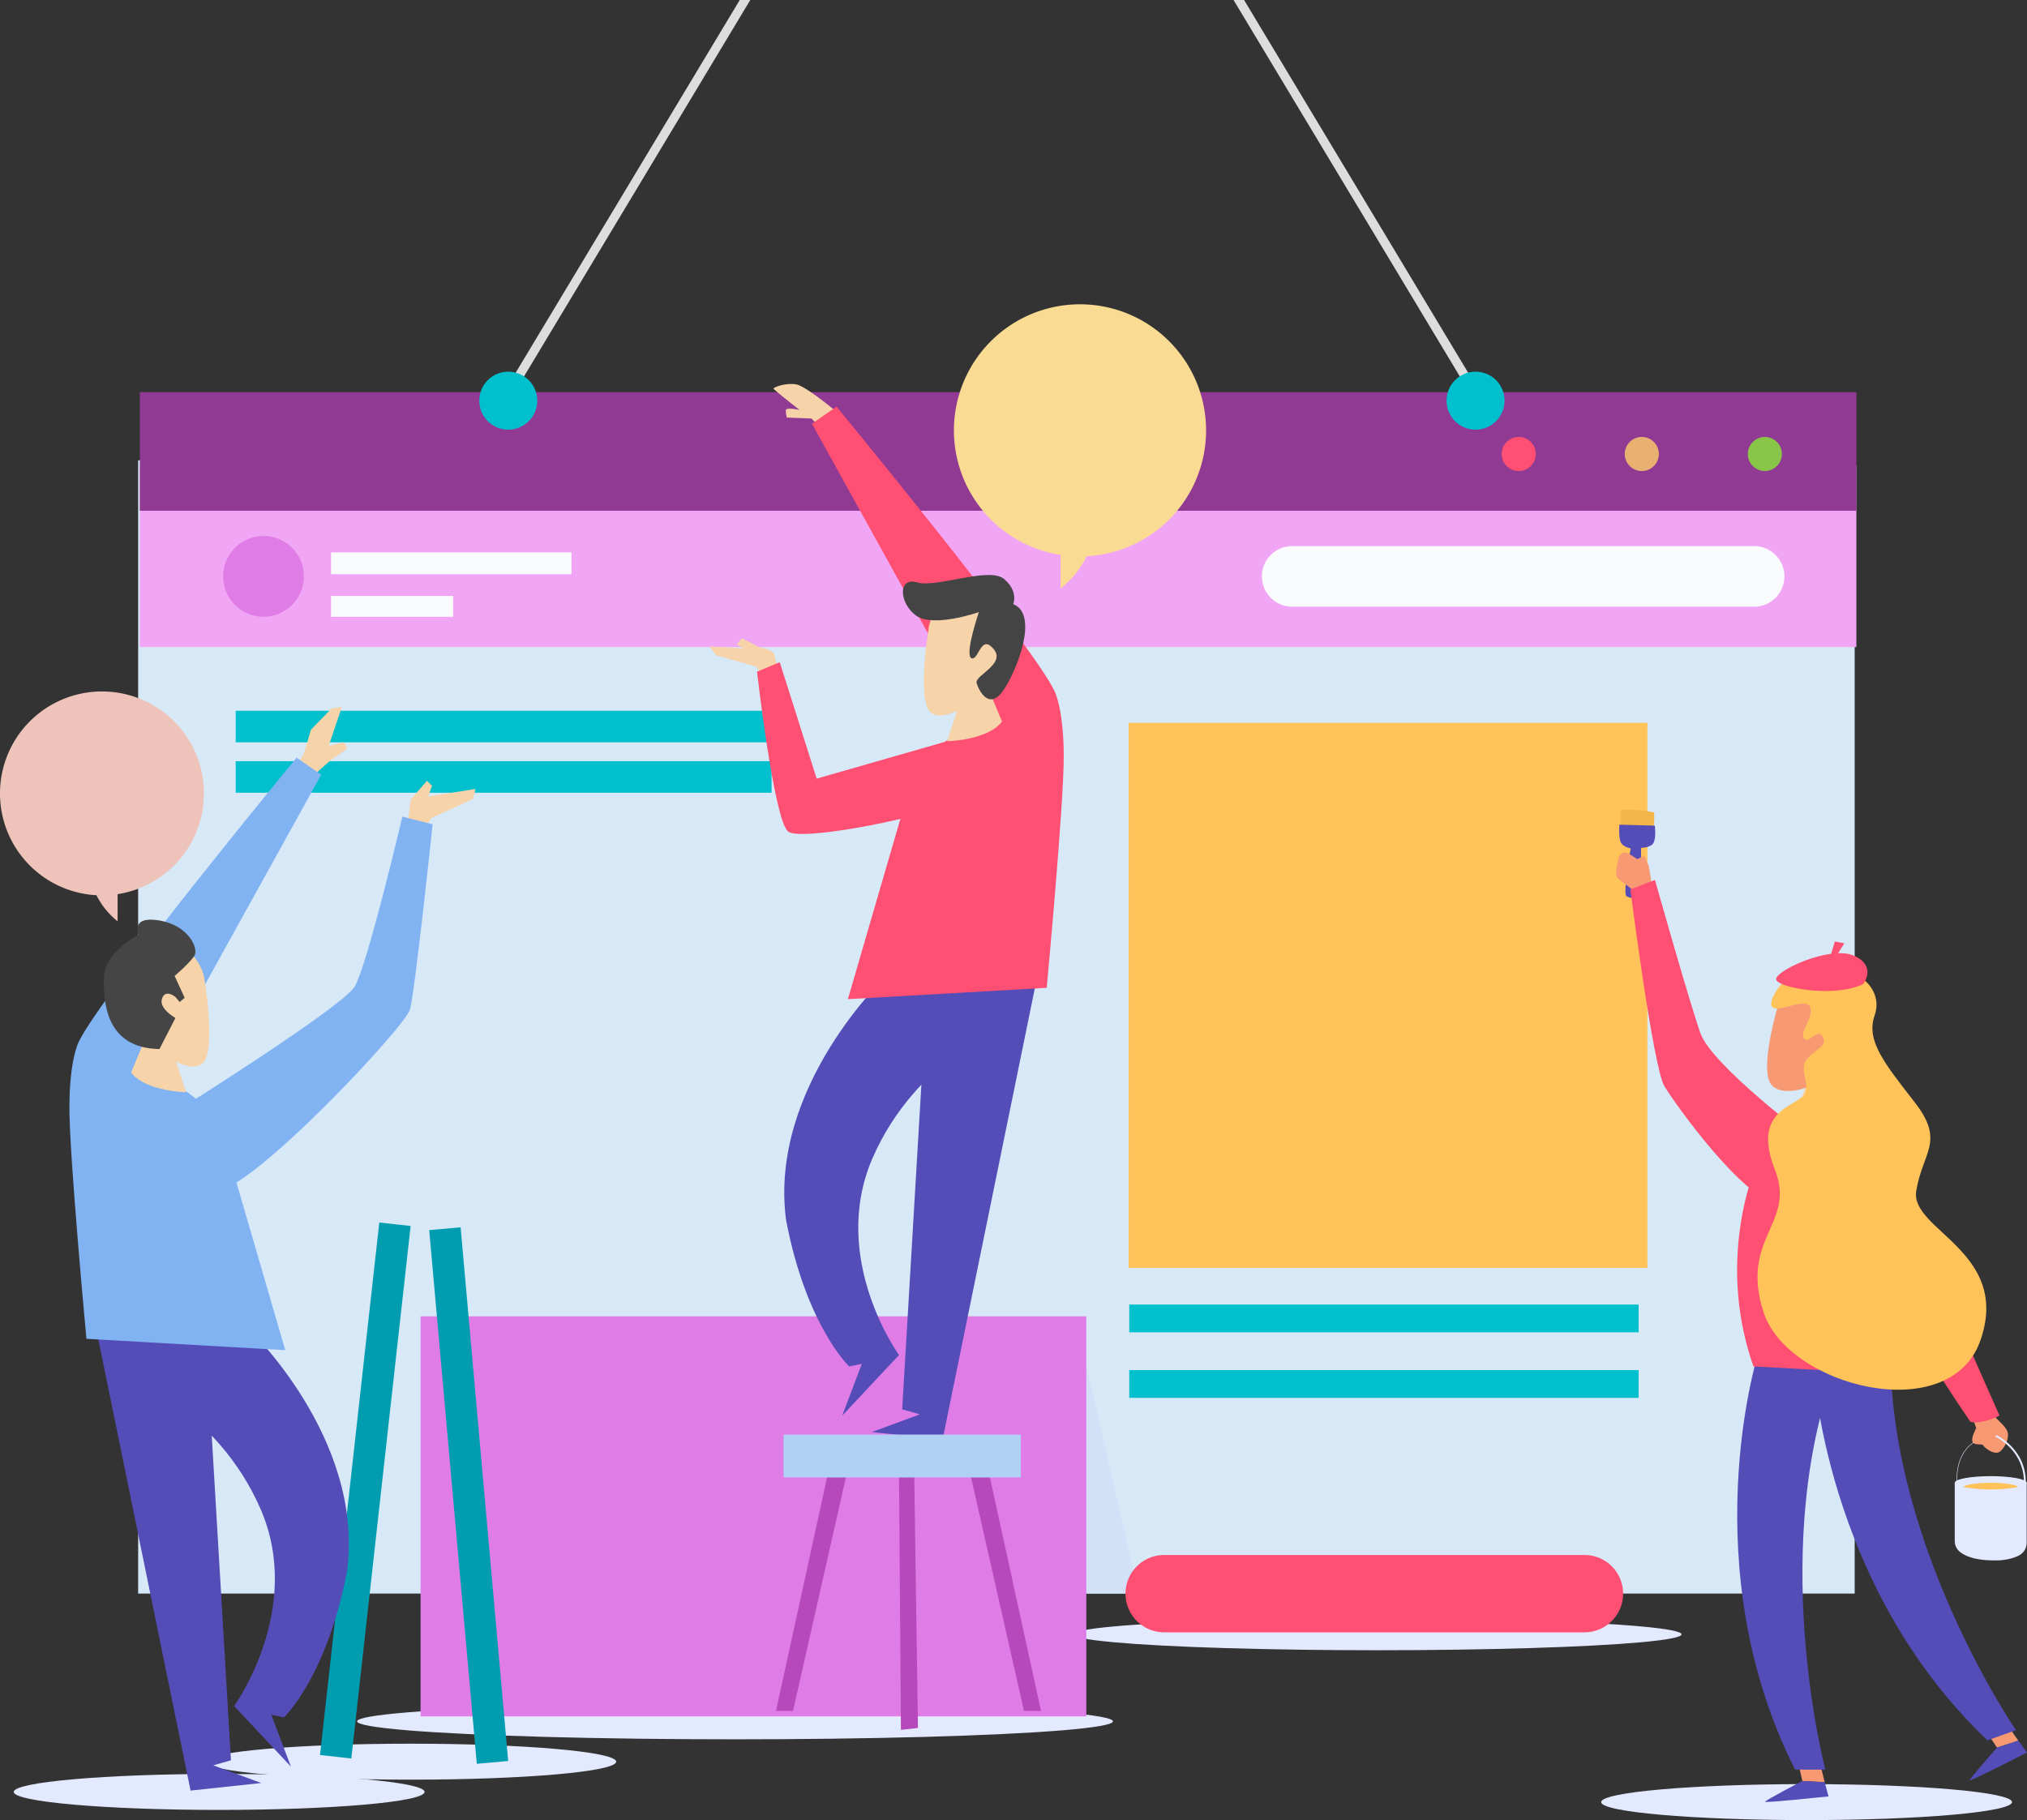 <svg xmlns="http://www.w3.org/2000/svg" width="1056" height="948.33" viewBox="0 0 1056 948.33">
  <rect x="0" y="0" width="1056" height="948.33" fill="#333333" stroke="none"/>
  <g id="web-development-2" transform="translate(-274.676 -288.621)">
    <g id="Group_7" data-name="Group 7" transform="translate(346.651 492.946)">
      <rect id="Rectangle_4" data-name="Rectangle 4" width="894.255" height="590.471" transform="translate(0 35.51)" fill="#d7e8f7"/>
      <rect id="Rectangle_5" data-name="Rectangle 5" width="894.255" height="94.686" transform="translate(0.876 38.137)" fill="#f1a6f5"/>
      <rect id="Rectangle_6" data-name="Rectangle 6" width="894.255" height="61.809" transform="translate(0.876)" fill="#903a94"/>
    </g>
    <g id="Group_8" data-name="Group 8" transform="translate(1057.01 516.29)">
      <path id="Path_4" data-name="Path 4" d="M392.606,204.348a8.878,8.878,0,1,1-8.875-8.875A8.874,8.874,0,0,1,392.606,204.348Z" transform="translate(-374.85 -195.473)" fill="#ff4f72"/>
      <path id="Path_5" data-name="Path 5" d="M404.8,204.348a8.875,8.875,0,1,1-8.875-8.875A8.874,8.874,0,0,1,404.8,204.348Z" transform="translate(-322.938 -195.473)" fill="#e8b172"/>
      <path id="Path_6" data-name="Path 6" d="M417.007,204.348a8.878,8.878,0,1,1-8.881-8.875A8.879,8.879,0,0,1,417.007,204.348Z" transform="translate(-271.029 -195.473)" fill="#88c548"/>
    </g>
    <path id="Path_7" data-name="Path 7" d="M607.519,237.857H366.86a15.785,15.785,0,0,1-15.785-15.78h0A15.781,15.781,0,0,1,366.86,206.3H607.519a15.78,15.78,0,0,1,15.78,15.78h0A15.783,15.783,0,0,1,607.519,237.857Z" transform="translate(581.003 366.871)" fill="#f9fbfc"/>
    <path id="Path_8" data-name="Path 8" d="M290.173,226.336a21.04,21.04,0,1,1-21.04-21.04A21.039,21.039,0,0,1,290.173,226.336Z" transform="translate(142.832 362.612)" fill="#e07ce6"/>
    <rect id="Rectangle_7" data-name="Rectangle 7" width="125.261" height="11.342" transform="translate(447.144 576.454)" fill="#f9fbfc"/>
    <rect id="Rectangle_8" data-name="Rectangle 8" width="63.617" height="10.849" transform="translate(447.144 599.139)" fill="#f9fbfc"/>
    <ellipse id="Ellipse_2" data-name="Ellipse 2" cx="107.015" cy="9.37" rx="107.015" ry="9.37" transform="translate(281.822 1212.914)" fill="#e3eaff"/>
    <ellipse id="Ellipse_3" data-name="Ellipse 3" cx="107.015" cy="9.37" rx="107.015" ry="9.37" transform="translate(381.663 1197.15)" fill="#e3eaff"/>
    <ellipse id="Ellipse_4" data-name="Ellipse 4" cx="158.42" cy="8.277" rx="158.42" ry="8.277" transform="translate(833.86 1131.898)" fill="#e3eaff"/>
    <rect id="Rectangle_9" data-name="Rectangle 9" width="270.249" height="284.057" transform="translate(862.668 665.221)" fill="#ffc359"/>
    <path id="Path_9" data-name="Path 9" d="M610.969,338.42c0,5.176-47.913,9.369-107.019,9.369S396.936,343.6,396.936,338.42s47.913-9.369,107.014-9.369S610.969,333.244,610.969,338.42Z" transform="translate(711.897 889.162)" fill="#e3eaff"/>
    <path id="Path_10" data-name="Path 10" d="M391.4,241.246s-1.314-3.289-.331-8.712a63.969,63.969,0,0,1,17.1,1.314s.494,5.591-.494,7.73S394.521,244.862,391.4,241.246Z" transform="translate(728.202 478.057)" fill="#f1b549"/>
    <path id="Path_11" data-name="Path 11" d="M396.567,246.252s-4.193,23.667-2.218,24.9,5.176,1.482,6.411-.741,1.23-24.408,1.23-24.408,5.428,0,6.658-2.958.494-8.634.494-8.634l-18.492-.494s-.494,7.4.983,9.616S396.567,246.252,396.567,246.252Z" transform="translate(727.638 484.396)" fill="#544db8"/>
    <g id="Group_11" data-name="Group 11" transform="translate(1240.528 895.137)">
      <g id="Group_9" data-name="Group 9" transform="translate(52.507 162.611)">
        <path id="Path_12" data-name="Path 12" d="M423.841,299.17v30.21a7.262,7.262,0,0,0,2.391,5.533c2.549,2.191,7.683,4.7,17.829,4.7,0,0,7.215.483,13.237-2.564a7.5,7.5,0,0,0,4.02-6.721V299.17H423.841Z" transform="translate(-423.841 -295.723)" fill="#e3eaff"/>
        <path id="Path_13" data-name="Path 13" d="M461.318,301.961c0,1.907-8.386,3.452-18.738,3.452s-18.739-1.545-18.739-3.452,8.387-3.447,18.739-3.447S461.318,300.059,461.318,301.961Z" transform="translate(-423.841 -298.514)" fill="#e3eaff"/>
        <path id="Path_14" data-name="Path 14" d="M439.031,302.622a70.891,70.891,0,0,0,14.356-1.256c-1.277-1.251-7.2-2.2-14.356-2.2s-13.079.946-14.356,2.2A70.9,70.9,0,0,0,439.031,302.622Z" transform="translate(-420.293 -295.723)" fill="#ffc359"/>
      </g>
      <path id="Path_15" data-name="Path 15" d="M438.148,294.671s-15.039,3.206-14.051,23.92" transform="translate(-370.444 -152.254)" fill="none" stroke="#e3eaff" stroke-miterlimit="10" stroke-width="0.25"/>
      <g id="Group_10" data-name="Group 10">
        <path id="Path_16" data-name="Path 16" d="M426.007,294.768l1.645,4.934s-2.633,4.6-1.976,6.9,5.26.983,5.591,1.971,6.248,5.917,9.206,2.958,4.6-7.562,3.289-10.52-6.248-6.574-6.9-8.218S426.007,294.768,426.007,294.768Z" transform="translate(-363.973 -162.051)" fill="#f79a74"/>
        <path id="Path_17" data-name="Path 17" d="M434.46,270.424s5.917,3.941,11.834,24.33,43.4,103.887,43.4,103.887-8.55,4.6-15.123,3.29c0,0-24.987-36.163-38.139-61.807s-24.33-53.263-22.354-65.758S434.46,270.424,434.46,270.424Z" transform="translate(-413.849 -267.569)" fill="#ff4f72"/>
        <path id="Path_18" data-name="Path 18" d="M443.685,320.551l-.988-.052c.957-17.845-14.671-25.1-14.829-25.165l.4-.9C428.436,294.5,444.678,302.017,443.685,320.551Z" transform="translate(-354.2 -153.284)" fill="#e3eaff"/>
      </g>
    </g>
    <g id="Group_16" data-name="Group 16" transform="translate(1116.637 732.825)">
      <path id="Path_19" data-name="Path 19" d="M414.416,267.018s-4.319,12.8-6.7,20.541c0,0,21.135-.447,28.581-10.273l-7.893-18.9Z" transform="translate(-316.051 -144.335)" fill="#f7d3a9"/>
      <g id="Group_12" data-name="Group 12" transform="translate(77.597 474.539)">
        <path id="Path_20" data-name="Path 20" d="M408.386,328.137l1.808,8.055,11.671.657-2.465-9.863Z" transform="translate(-390.798 -326.986)" fill="#f79a74"/>
        <path id="Path_21" data-name="Path 21" d="M424.435,328.738s-19.564,10.194-19.4,10.851,33.037-2.8,33.037-2.8l-1.971-7.4Z" transform="translate(-405.039 -319.533)" fill="#544db8"/>
      </g>
      <g id="Group_13" data-name="Group 13" transform="translate(184.204 454.427)">
        <path id="Path_22" data-name="Path 22" d="M427.157,328.2l4.585,6.865,11.126-3.587-5.85-8.315Z" transform="translate(-417.539 -323.159)" fill="#f79a74"/>
        <path id="Path_23" data-name="Path 23" d="M439.527,328.33s-14.582,16.547-14.193,17.1,29.826-14.5,29.826-14.5l-4.5-6.2Z" transform="translate(-425.327 -316.428)" fill="#544db8"/>
      </g>
      <path id="Path_24" data-name="Path 24" d="M412.69,287.494s-33.531,109.478,19.726,215.015H448.2s-31.566-119.347,7.888-216Z" transform="translate(-339.207 -24.682)" fill="#544db8"/>
      <path id="Path_25" data-name="Path 25" d="M409.8,299.986s5.2,114.386,90.818,195.893l14.866-5.3s-69.825-101.806-65.138-206.1Z" transform="translate(-307.197 -33.306)" fill="#544db8"/>
      <g id="Group_15" data-name="Group 15">
        <path id="Path_26" data-name="Path 26" d="M410.929,265.951s-9.869,32.821-3.615,41.092,29.253.783,38.186-12.459,10.72-43.031-4.467-45.512S414.5,252.709,410.929,265.951Z" transform="translate(-326.595 -186.263)" fill="#f79a74"/>
        <path id="Path_27" data-name="Path 27" d="M482.762,401.171s8.875-94.686,8.875-120.329c0-1.172-.021-2.275-.037-3.379-6.605-16.668-22.99-16.348-29.553-15.034s-32.217,9.537-32.054,10.52l-.068-.084c-8.828,6.416-15.591,14.02-16.206,15.869,0,0-23.673,49.316-2.958,108.49Z" transform="translate(-339.249 -129.483)" fill="#ff4f72"/>
        <path id="Path_28" data-name="Path 28" d="M408.433,250.468l-1.146-6.647a3.375,3.375,0,0,0-.268-.846l-2.112-4.53-3.615,1.645-4.5-2.88a3.333,3.333,0,0,0-5.018,1.923,36.965,36.965,0,0,0-1.5,8.8,3.259,3.259,0,0,0,1.319,2.57l7.057,5.412a3.336,3.336,0,0,0,3.526.336l4.461-2.233A3.342,3.342,0,0,0,408.433,250.468Z" transform="translate(-390.272 -236.68)" fill="#f79a74"/>
        <path id="Path_29" data-name="Path 29" d="M485.379,374.521s-51.286-38.47-57.2-55.238S404.5,239.394,404.5,239.394l-12.822,4.934s11.834,92.71,17.751,102.573,41.429,59.179,59.179,61.15S495.242,391.284,485.379,374.521Z" transform="translate(-384.277 -225.133)" fill="#ff4f72"/>
        <path id="Path_30" data-name="Path 30" d="M451.479,250.788s-26.3-11.177-38.8,11.839c-6.574,14.461,14.466.657,18.413,5.26s-5.26,13.8-2.633,17.094,7.236-5.917,9.863-.657-3.946,5.917-8.544,11.834,3.941,14.466-2.633,19.727-24.986,9.206-13.809,37.482-18.408,35.507-5.917,74.3,97.319,60.493,113.1,14.461-36.826-57.2-33.536-77.587,15.123-25.643-.657-46.027-25.643-32.222-21.04-45.37S457.4,250.788,451.479,250.788Z" transform="translate(-330.65 -188.199)" fill="#ffc359"/>
        <g id="Group_14" data-name="Group 14" transform="translate(83.34 46.316)">
          <path id="Path_31" data-name="Path 31" d="M451.513,262.729s7.393-9.369-4.934-14.792-40.93,7.893-40.441,12.328S436.716,270.128,451.513,262.729Z" transform="translate(-406.132 -240.539)" fill="#ff4f72"/>
          <path id="Path_32" data-name="Path 32" d="M411.483,253.878l2.466-8.383,4.932.986-4.932,7.891" transform="translate(-383.365 -245.494)" fill="#ff4f72"/>
        </g>
      </g>
    </g>
    <rect id="Rectangle_10" data-name="Rectangle 10" width="265.367" height="14.451" transform="translate(862.979 968.343)" fill="#00c0cd"/>
    <rect id="Rectangle_11" data-name="Rectangle 11" width="265.367" height="14.451" transform="translate(862.979 1002.499)" fill="#00c0cd"/>
    <rect id="Rectangle_12" data-name="Rectangle 12" width="279.16" height="16.421" transform="translate(397.474 658.968)" fill="#00c0cd"/>
    <rect id="Rectangle_13" data-name="Rectangle 13" width="279.16" height="16.421" transform="translate(397.474 685.242)" fill="#00c0cd"/>
    <rect id="Rectangle_14" data-name="Rectangle 14" width="279.161" height="16.421" transform="translate(488.596 927.413) rotate(96.352)" fill="#009db0"/>
    <path id="Path_33" data-name="Path 33" d="M229.491,284.394l48.658,238.03,36.822-3.945-24.986-9.206,9.205-2.63L286.04,284.394Z" transform="translate(95.806 699.156)" fill="#544db8"/>
    <path id="Path_34" data-name="Path 34" d="M296.433,294.308s61.807,57.866,52.6,127.565c-10.52,55.233-32.879,76.273-32.879,76.273l-6.574-1.314,10.194,26.957-29.59-31.56S326.68,441.925,304,389.65s-72-71.013-72-71.013,42.411-38.465,45.37-37.482S296.433,294.308,296.433,294.308Z" transform="translate(106.456 685.297)" fill="#544db8"/>
    <path id="Path_35" data-name="Path 35" d="M258.039,257.063l8.865-7.882s7.556-4.6,7.556-5.581-1.645-2.959-1.645-2.959l-7.882,1.971,6.9-20.362-5.255.657-10.841,11.167-3.61,12.154-2.627,4.924Z" transform="translate(180.94 434.747)" fill="#f7d3a9"/>
    <path id="Path_36" data-name="Path 36" d="M260.312,251.239l1.314-11.823,8.539-9.853,2.627,2.627-1.971,5.583,24.632-3.941-1.314,5.255-21.676,9.853-2.627,3.941Z" transform="translate(226.945 465.86)" fill="#f7d3a9"/>
    <g id="Group_19" data-name="Group 19" transform="translate(310.831 683.382)">
      <path id="Path_37" data-name="Path 37" d="M345.1,227.271S243.506,350.559,231.672,375.219c0,0-4.934,8.875-4.934,34.519s8.875,120.329,8.875,120.329l103.567,5.922s-33.536-115.4-34.524-118.359-17.751-20.714-33.536-24.661l86.8-156.818Z" transform="translate(-226.738 -227.271)" fill="#81b3f3"/>
      <g id="Group_18" data-name="Group 18" transform="translate(26.648 93.509)">
        <path id="Path_38" data-name="Path 38" d="M254.737,263.529s4.314,12.8,6.7,20.541c0,0-21.14-.447-28.581-10.268l7.887-18.907Z" transform="translate(-227.355 -203.246)" fill="#f7d3a9"/>
        <g id="Group_17" data-name="Group 17">
          <path id="Path_39" data-name="Path 39" d="M275.265,265.333s6.253,36.416,0,44.687-27.687-5.791-36.621-19.033-10.714-43.031,4.467-45.512S271.692,252.1,275.265,265.333Z" transform="translate(-231.809 -245.066)" fill="#f7d3a9"/>
        </g>
      </g>
      <path id="Path_40" data-name="Path 40" d="M241.591,383.543s81.449-51.234,88.018-61.744,24.96-88.674,24.96-88.674l15.764,3.941s-9.2,87.361-11.823,96.557-82.763,94.586-101.155,94.586S232.4,404.562,241.591,383.543Z" transform="translate(-181.098 -202.364)" fill="#81b3f3"/>
    </g>
    <path id="Path_41" data-name="Path 41" d="M259.116,310.77l8.318-16.206s-8.76-4.813-7-10.068,7-.878,7-.878l2.191,2.627,2.627-2.191L267,272.673s8.754-7.446,10.51-10.951-3.069-15.323-18.392-17.95-10.951,7.441-10.951,7.441-17.514,8.76-17.95,21.9S231.087,310.328,259.116,310.77Z" transform="translate(98.635 524.454)" fill="#454545"/>
    <ellipse id="Ellipse_5" data-name="Ellipse 5" cx="196.883" cy="9.37" rx="196.883" ry="9.37" transform="translate(460.724 1176.13)" fill="#e3eaff"/>
    <path id="Path_42" data-name="Path 42" d="M376.415,283.167l-54.03,141.827h86.473C400.755,389.429,376.415,283.167,376.415,283.167Z" transform="translate(458.933 693.936)" fill="#d2e0f8"/>
    <rect id="Rectangle_15" data-name="Rectangle 15" width="346.816" height="208.439" transform="translate(493.785 974.474)" fill="#e07ce6"/>
    <path id="Path_43" data-name="Path 43" d="M397.89,249.592l-48.658,238.03-36.822-3.945,24.987-9.206-9.206-2.63,13.151-222.249Z" transform="translate(416.491 551.083)" fill="#544db8"/>
    <path id="Path_44" data-name="Path 44" d="M357.259,259.507s-61.807,57.86-52.6,127.56c10.52,55.233,32.874,76.273,32.874,76.273l6.579-1.314-10.194,26.957,29.59-31.56s-36.494-50.3-13.81-102.574,72-71.018,72-71.018-42.411-38.465-45.37-37.477S357.259,259.507,357.259,259.507Z" transform="translate(379.531 537.226)" fill="#544db8"/>
    <g id="Group_20" data-name="Group 20" transform="translate(678.927 1036.074)">
      <path id="Path_45" data-name="Path 45" d="M330.517,297.768,302.9,424.016h8.877l28.6-126.248Z" transform="translate(-302.9 -280.014)" fill="#b649bb"/>
      <path id="Path_46" data-name="Path 46" d="M331.908,297.768l27.617,126.248h-8.877l-28.6-126.248Z" transform="translate(-221.441 -280.014)" fill="#b649bb"/>
      <path id="Path_47" data-name="Path 47" d="M318.295,299.928l.986,133.152,8.877-.986-1.973-134.138-11.836.986" transform="translate(-254.184 -279.216)" fill="#b649bb"/>
      <rect id="Rectangle_16" data-name="Rectangle 16" width="123.618" height="22.356" transform="translate(3.945)" fill="#b0d1f3"/>
    </g>
    <rect id="Rectangle_17" data-name="Rectangle 17" width="279.16" height="16.421" transform="translate(514.64 928.098) rotate(84.906)" fill="#009db0"/>
    <g id="Group_23" data-name="Group 23" transform="translate(644.405 488.69)">
      <path id="Path_48" data-name="Path 48" d="M335.218,204.505s-15.533-13.069-20.715-14.057-12.081,1.482-11.834,2.218,13.563,11.1,13.563,11.1-6.9-1.482-7.152,0a11.473,11.473,0,0,0,.494,3.946l12.822.494,3.946,3.946Z" transform="translate(-269.381 -190.221)" fill="#f7d3a9"/>
      <path id="Path_49" data-name="Path 49" d="M319.288,192.47S420.879,315.758,432.712,340.413c0,0,4.934,8.881,4.934,34.524s-8.88,120.329-8.88,120.329L325.2,501.183s33.536-115.4,34.524-118.359,17.751-20.709,33.531-24.655L306.466,201.345Z" transform="translate(-253.203 -180.65)" fill="#ff4f72"/>
      <g id="Group_22" data-name="Group 22" transform="translate(100.641 99.524)">
        <path id="Path_50" data-name="Path 50" d="M326.573,228.727s-4.314,12.806-6.7,20.546c0,0,21.14-.447,28.581-10.273l-7.888-18.907Z" transform="translate(-296.801 -162.644)" fill="#f7d3a9"/>
        <g id="Group_21" data-name="Group 21">
          <path id="Path_51" data-name="Path 51" d="M320.339,230.535s-6.253,36.41,0,44.687,27.688-5.8,36.615-19.033,10.72-43.031-4.461-45.517S323.908,217.293,320.339,230.535Z" transform="translate(-306.642 -204.462)" fill="#f7d3a9"/>
          <path id="Path_52" data-name="Path 52" d="M372.942,224.335s2.98-6.548-4.761-13.1-35.133,4.766-45.254,1.787-9.527,10.72-.6,17.267,32.753-1.787,32.753-1.787-7.147,20.84-4.167,23.82c3.568,2.38,4.834-10.51,10.121-6.253,10.72,8.634-8.339,15.186-7.147,19.353s6.553,14.288,13.694,4.167S386.636,229.695,372.942,224.335Z" transform="translate(-315.482 -209.16)" fill="#444"/>
        </g>
      </g>
      <path id="Path_53" data-name="Path 53" d="M331.837,231.542l-1.97-8.218s-3.29-2.958-7.231-2.958l-9.537-4.934-2.627,3.29,3.615,1.971-17.756-.983,3.29,4.6,21.04,5.917,3.29,4.929Z" transform="translate(-296.33 -82.956)" fill="#f7d3a9"/>
      <path id="Path_54" data-name="Path 54" d="M399.161,259.232l-67.072,19.232-19.233-60.656-11.834,4.929s8.875,77.918,16.274,83.346,77.424-8.881,84.329-15.291S410.5,260.22,399.161,259.232Z" transform="translate(-276.362 -72.838)" fill="#ff4f72"/>
    </g>
    <path id="Path_55" data-name="Path 55" d="M584.593,346.621H365.642A20.141,20.141,0,0,1,345.5,326.48h0a20.145,20.145,0,0,1,20.142-20.147H584.593a20.145,20.145,0,0,1,20.142,20.147h0A20.141,20.141,0,0,1,584.593,346.621Z" transform="translate(515.53 792.502)" fill="#ff4f72"/>
    <path id="Path_56" data-name="Path 56" d="M451.912,248.018a65.685,65.685,0,1,0-75.758,64.834v17.493a50.9,50.9,0,0,0,13.62-16.821A65.629,65.629,0,0,0,451.912,248.018Z" transform="translate(451.091 264.909)" fill="#fadb94"/>
    <path id="Path_57" data-name="Path 57" d="M213.208,268.456a53.123,53.123,0,1,1,61.27,52.434v14.148a41.164,41.164,0,0,1-11.016-13.6A53.078,53.078,0,0,1,213.208,268.456Z" transform="translate(61.467 433.623)" fill="#eec4ba"/>
    <g id="Group_24" data-name="Group 24" transform="translate(524.361 288.621)">
      <path id="Path_58" data-name="Path 58" d="M370.9,115.5,249.772,317.017l5.024.792L376.391,115.5Z" transform="translate(-235.206 -115.5)" fill="#ddd"/>
      <circle id="Ellipse_6" data-name="Ellipse 6" cx="15.107" cy="15.107" r="15.107" transform="translate(0 193.654)" fill="#00c0cd"/>
    </g>
    <g id="Group_25" data-name="Group 25" transform="translate(917.31 288.621)">
      <path id="Path_59" data-name="Path 59" d="M380.245,115.5,501.37,317.017l-5.024.792L374.75,115.5Z" transform="translate(-374.75 -115.5)" fill="#ddd"/>
      <circle id="Ellipse_7" data-name="Ellipse 7" cx="15.107" cy="15.107" r="15.107" transform="translate(110.971 193.654)" fill="#00c0cd"/>
    </g>
  </g>
</svg>
